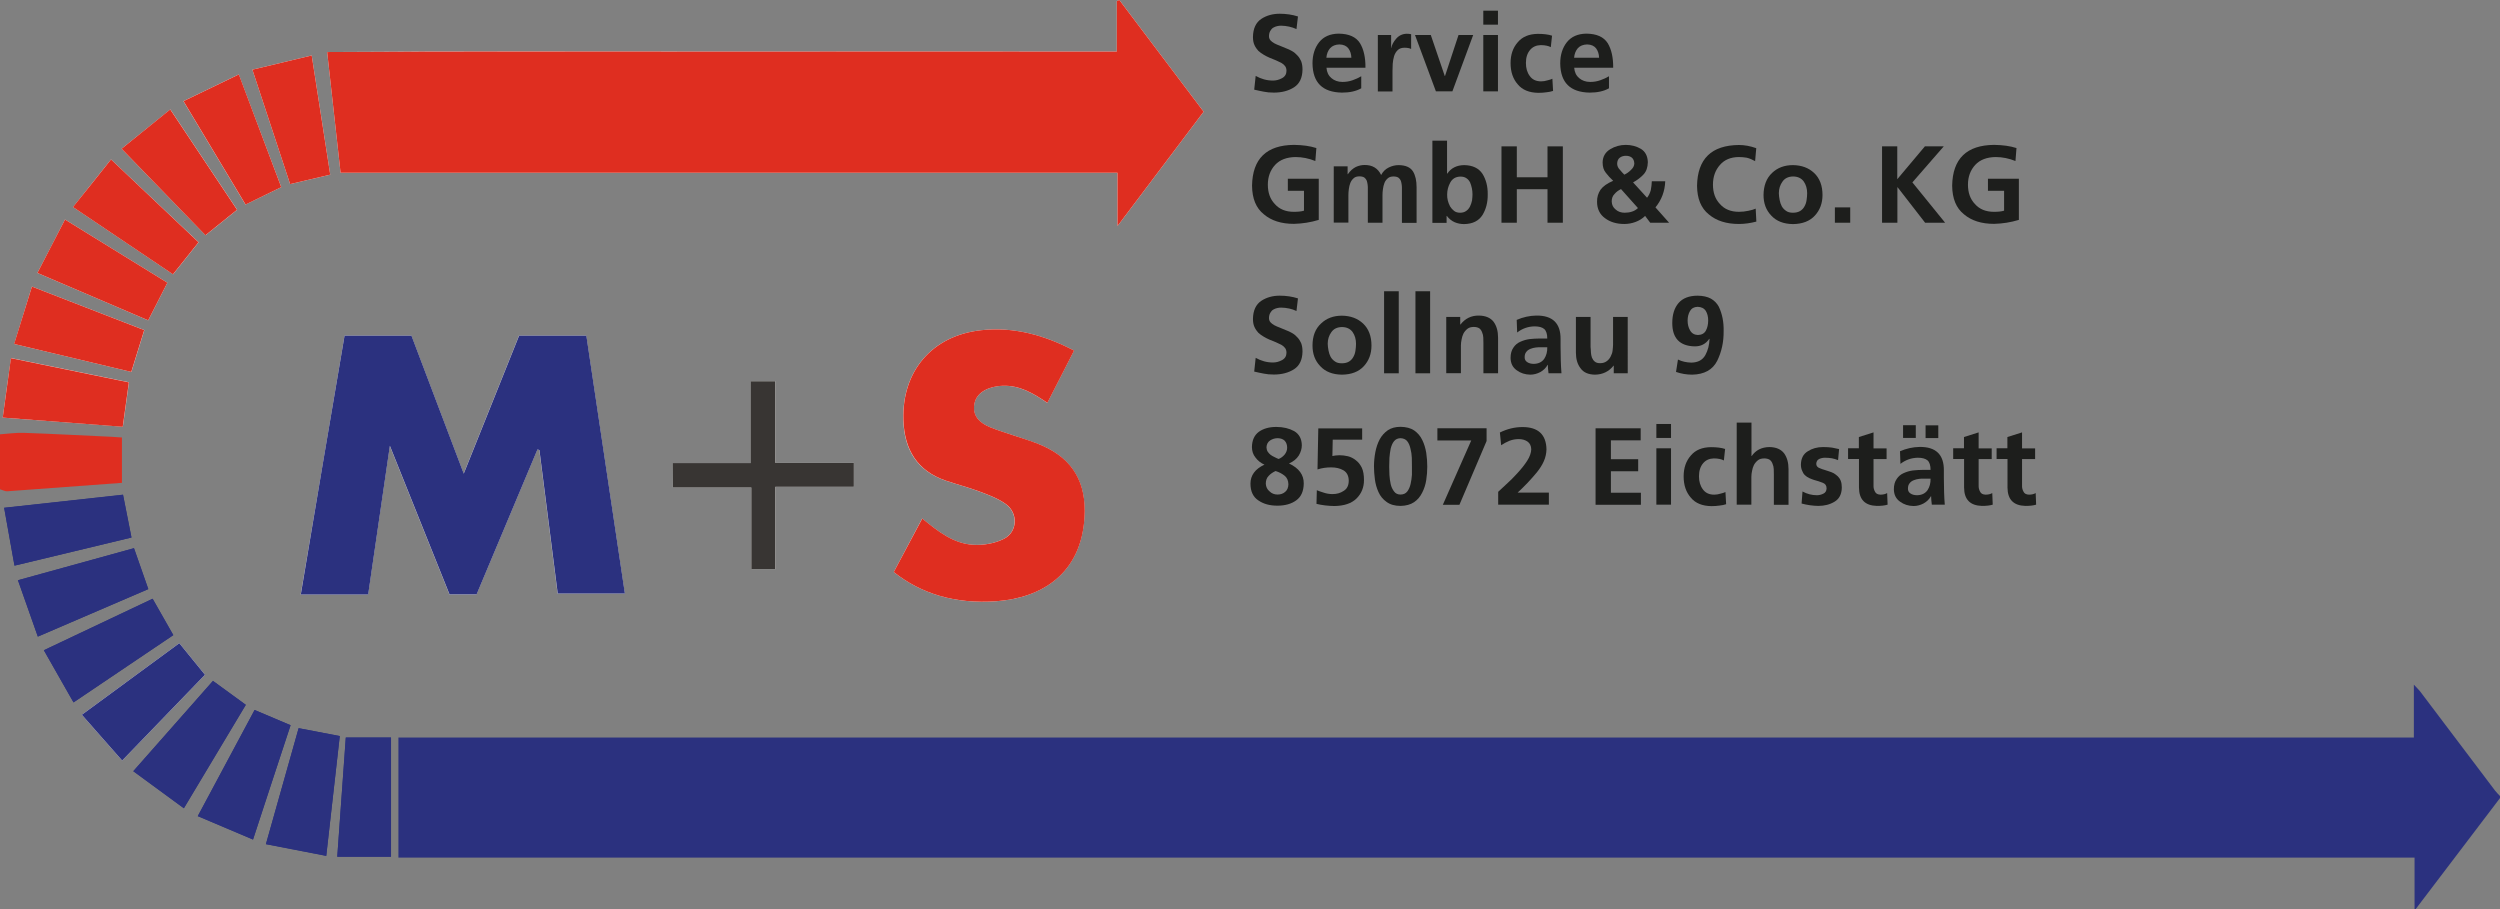 <?xml version="1.0" encoding="UTF-8"?> <!-- Generator: Adobe Illustrator 23.0.3, SVG Export Plug-In . SVG Version: 6.00 Build 0) --> <svg xmlns="http://www.w3.org/2000/svg" xmlns:xlink="http://www.w3.org/1999/xlink" id="Ebene_1" x="0px" y="0px" viewBox="0 0 220 80" style="enable-background:new 0 0 220 80;" xml:space="preserve"><rect x="0" y="0" width="220" height="80" fill="#808080" stroke="none"/> <style type="text/css"> .st0{fill:#FFFDFC;} .st1{fill:#2B317F;} .st2{fill:#DF2E20;} .st3{fill:#383533;} .st4{fill:#1D1E1C;} </style> <g> <path class="st0" d="M29.97,15.2c22.83,0,45.55,0,68.37,0c0,1.49,0,2.95,0,4.69c2.64-3.5,5.1-6.77,7.58-10.06 c-2.5-3.31-4.96-6.57-7.42-9.83c-0.07,0.03-0.15,0.06-0.22,0.09c0,1.47,0,2.93,0,4.45c-11.63,0-23.16-0.01-34.69,0 c-11.55,0.01-23.11-0.05-34.8,0.04C29.2,8.29,29.58,11.73,29.97,15.2z"></path> <path class="st0" d="M30.32,29.54c-1.29,7.6-2.57,15.16-3.86,22.78c1.99,0,3.93,0,5.93,0c0.63-4.28,1.25-8.54,1.91-13.09 c1.82,4.54,3.54,8.83,5.25,13.08c0.84,0,1.6,0,2.38,0c1.8-4.28,3.58-8.52,5.36-12.76c0.06,0.02,0.11,0.04,0.17,0.06 c0.54,4.25,1.09,8.49,1.61,12.62c2.06,0,3.95,0,5.91,0c-1.14-7.66-2.27-15.17-3.39-22.69c-2.02,0-3.94,0-5.92,0 c-1.6,3.98-3.19,7.96-4.87,12.14c-1.59-4.19-3.1-8.16-4.6-12.14C34.24,29.54,32.35,29.54,30.32,29.54z"></path> <path class="st0" d="M78.65,50.34c2.41,1.91,5.4,2.83,9.02,2.57c3.97-0.29,7.46-2.39,7.76-7.39c0.18-2.99-0.99-5.1-3.72-6.31 c-0.73-0.32-1.51-0.54-2.27-0.81c-0.79-0.27-1.6-0.5-2.36-0.82c-0.77-0.33-1.43-0.85-1.37-1.79c0.05-0.91,0.68-1.43,1.51-1.68 c0.32-0.1,0.66-0.15,1-0.16c1.5-0.06,2.72,0.67,3.94,1.5c0.79-1.55,1.56-3.05,2.35-4.6c-2.62-1.37-5.31-2.11-8.2-1.79 c-4.3,0.48-6.95,3.61-6.82,7.91c0.08,2.57,1.18,4.45,3.71,5.32c0.99,0.34,2.02,0.6,3,0.97c0.8,0.3,1.64,0.61,2.32,1.11 c1.08,0.8,1.02,2.43-0.17,3.04c-0.8,0.41-1.83,0.59-2.73,0.53c-1.73-0.11-3.08-1.17-4.47-2.31C80.3,47.22,79.48,48.77,78.65,50.34z "></path> <path class="st0" d="M59.21,42.9c2.33,0,4.58,0,6.92,0c0,2.44,0,4.81,0,7.19c0.73,0,1.37,0,2.11,0c0-2.41,0-4.78,0-7.25 c2.37,0,4.64,0,6.91,0c0-0.74,0-1.38,0-2.11c-2.29,0-4.54,0-6.91,0c0-2.45,0-4.81,0-7.18c-0.78,0-1.44,0-2.17,0 c0,2.42,0,4.77,0,7.2c-2.32,0-4.57,0-6.85,0C59.21,41.47,59.21,42.12,59.21,42.9z"></path> <path class="st0" d="M0.24,36.75c3.6,0.27,7.07,0.53,10.57,0.8c0.19-1.35,0.36-2.59,0.54-3.91c-3.45-0.71-6.85-1.4-10.38-2.13 C0.71,33.31,0.48,34.97,0.24,36.75z"></path> <path class="st0" d="M2.81,25.22c-0.53,1.72-1.04,3.35-1.56,5.05c3.55,0.85,6.91,1.65,10.31,2.46c0.39-1.25,0.75-2.42,1.14-3.68 C9.42,27.78,6.18,26.52,2.81,25.22z"></path> <path class="st1" d="M26.28,64.08c-0.96,3.4-1.9,6.74-2.88,10.2c1.84,0.36,3.54,0.69,5.31,1.03c0.41-3.63,0.8-7.07,1.19-10.54 C28.67,64.54,27.52,64.32,26.28,64.08z"></path> <path class="st1" d="M18.74,59.92c-2.33,2.64-4.62,5.23-7.01,7.94c1.52,1.11,2.94,2.16,4.45,3.26c1.87-3.12,3.65-6.1,5.45-9.1 C20.66,61.32,19.74,60.65,18.74,59.92z"></path> <path class="st0" d="M29.06,15.37c-0.54-3.51-1.08-6.94-1.63-10.49c-1.79,0.43-3.45,0.83-5.22,1.25c1.14,3.45,2.23,6.75,3.32,10.07 C26.73,15.92,27.83,15.66,29.06,15.37z"></path> <path class="st1" d="M11.79,48.24C8.4,49.17,5.05,50.1,1.58,51.06c0.6,1.69,1.16,3.28,1.75,4.96c3.32-1.43,6.51-2.8,9.72-4.18 C12.61,50.59,12.21,49.44,11.79,48.24z"></path> <path class="st0" d="M10.7,13.09c2.56,2.64,4.98,5.13,7.39,7.61c0.97-0.79,1.86-1.5,2.78-2.24c-1.95-2.92-3.88-5.82-5.88-8.83 C13.54,10.8,12.15,11.92,10.7,13.09z"></path> <path class="st0" d="M3.29,24.02c3.34,1.43,6.53,2.79,9.75,4.17c0.58-1.14,1.12-2.2,1.69-3.31c-3.01-1.86-5.96-3.68-9.01-5.56 C4.9,20.92,4.13,22.42,3.29,24.02z"></path> <path class="st1" d="M11.57,47.3c-0.25-1.25-0.48-2.43-0.75-3.77c-3.48,0.38-6.89,0.76-10.46,1.15c0.33,1.85,0.62,3.46,0.91,5.09 C4.81,48.93,8.16,48.12,11.57,47.3z"></path> <path class="st0" d="M24.75,16.47c-1.23-3.27-2.45-6.51-3.74-9.92c-1.66,0.8-3.22,1.56-4.87,2.35c1.88,3.14,3.67,6.11,5.46,9.1 C22.69,17.47,23.68,16.99,24.75,16.47z"></path> <path class="st0" d="M9.77,14.03c-1.15,1.44-2.22,2.78-3.34,4.19c3.01,2.02,5.89,3.97,8.8,5.92c0.78-0.98,1.5-1.88,2.25-2.82 C14.94,18.93,12.43,16.55,9.77,14.03z"></path> <path class="st1" d="M6.47,61.81c3.04-2.05,5.91-3.99,8.78-5.92c-0.62-1.09-1.21-2.13-1.82-3.2c-3.2,1.51-6.34,3-9.57,4.53 C4.75,58.79,5.58,60.26,6.47,61.81z"></path> <path class="st0" d="M15.78,56.6c-2.86,2.1-5.68,4.17-8.58,6.3c1.21,1.37,2.36,2.68,3.55,4.03c2.47-2.56,4.81-4.98,7.29-7.55 C17.29,58.45,16.55,57.54,15.78,56.6z"></path> <path class="st1" d="M25.57,63.82c-1.1-0.47-2.11-0.9-3.16-1.34c-1.66,3.1-3.3,6.16-5,9.34c1.67,0.71,3.24,1.37,4.86,2.06 C23.39,70.44,24.46,67.17,25.57,63.82z"></path> <path class="st1" d="M29.68,75.39c1.7,0,3.23,0,4.73,0c0-3.52,0-6.98,0-10.49c-1.34,0-2.62,0-3.98,0 C30.18,68.37,29.94,71.81,29.68,75.39z"></path> <path class="st1" d="M220,70.23c-2.45,3.23-4.9,6.45-7.52,9.9c0-1.69,0-3.14,0-4.66c-59.21,0-118.28,0-177.42,0 c0-3.53,0-6.99,0-10.57c59.07,0,118.17,0,177.36,0c0-1.55,0-2.99,0-4.65c0.28,0.3,0.42,0.43,0.54,0.58 c2.21,2.92,4.41,5.84,6.61,8.75c0.13,0.17,0.28,0.31,0.43,0.47C220,70.11,220,70.17,220,70.23z"></path> <path class="st2" d="M0,38.22c0.69-0.05,1.39-0.15,2.08-0.13c2.6,0.09,5.19,0.23,7.78,0.35c0.27,0.01,0.54,0.04,0.87,0.06 c0,1.33,0,2.61,0,3.99c-3.35,0.25-6.7,0.5-10.06,0.74C0.46,43.26,0.23,43.12,0,43.06C0,41.45,0,39.83,0,38.22z"></path> <path class="st2" d="M29.97,15.2c-0.39-3.47-0.77-6.91-1.18-10.62c11.69-0.08,23.25-0.03,34.8-0.04c11.53-0.01,23.07,0,34.69,0 c0-1.51,0-2.98,0-4.45C98.35,0.06,98.42,0.03,98.5,0c2.46,3.26,4.92,6.51,7.42,9.83c-2.48,3.29-4.94,6.56-7.58,10.06 c0-1.74,0-3.2,0-4.69C75.51,15.2,52.8,15.2,29.97,15.2z"></path> <path class="st1" d="M30.32,29.54c2.03,0,3.92,0,5.89,0c1.51,3.97,3.02,7.95,4.6,12.14c1.67-4.18,3.27-8.16,4.87-12.14 c1.98,0,3.9,0,5.92,0c1.12,7.52,2.24,15.03,3.39,22.69c-1.96,0-3.85,0-5.91,0c-0.53-4.12-1.07-8.37-1.61-12.62 c-0.06-0.02-0.11-0.04-0.17-0.06c-1.78,4.24-3.57,8.48-5.36,12.76c-0.78,0-1.54,0-2.38,0c-1.71-4.25-3.42-8.54-5.25-13.08 c-0.67,4.55-1.29,8.81-1.91,13.09c-2,0-3.94,0-5.93,0C27.74,44.7,29.03,37.14,30.32,29.54z"></path> <path class="st2" d="M78.65,50.34c0.83-1.57,1.65-3.11,2.51-4.71c1.39,1.14,2.74,2.2,4.47,2.31c0.91,0.06,1.93-0.12,2.73-0.53 c1.19-0.61,1.25-2.25,0.17-3.04c-0.68-0.5-1.52-0.81-2.32-1.11c-0.98-0.37-2.01-0.63-3-0.97c-2.52-0.87-3.62-2.75-3.71-5.32 c-0.14-4.3,2.52-7.43,6.82-7.91c2.88-0.32,5.57,0.42,8.2,1.79c-0.79,1.55-1.56,3.04-2.35,4.6c-1.23-0.83-2.44-1.56-3.94-1.5 c-0.34,0.01-0.68,0.07-1,0.16c-0.84,0.25-1.46,0.76-1.51,1.68c-0.06,0.94,0.6,1.46,1.37,1.79c0.77,0.32,1.57,0.55,2.36,0.82 c0.76,0.26,1.54,0.48,2.27,0.81c2.74,1.21,3.9,3.32,3.72,6.31c-0.3,5-3.79,7.1-7.76,7.39C84.04,53.17,81.06,52.25,78.65,50.34z"></path> <path class="st3" d="M59.21,42.9c0-0.78,0-1.43,0-2.15c2.28,0,4.53,0,6.85,0c0-2.42,0-4.77,0-7.2c0.73,0,1.39,0,2.17,0 c0,2.36,0,4.73,0,7.18c2.37,0,4.62,0,6.91,0c0,0.72,0,1.36,0,2.11c-2.26,0-4.54,0-6.91,0c0,2.47,0,4.84,0,7.25 c-0.74,0-1.38,0-2.11,0c0-2.37,0-4.74,0-7.19C63.79,42.9,61.54,42.9,59.21,42.9z"></path> <path class="st2" d="M0.24,36.75c0.25-1.78,0.48-3.45,0.72-5.23c3.53,0.72,6.93,1.42,10.38,2.13c-0.18,1.31-0.35,2.56-0.54,3.91 C7.3,37.29,3.84,37.02,0.24,36.75z"></path> <path class="st2" d="M2.81,25.22c3.37,1.31,6.61,2.56,9.88,3.83c-0.39,1.26-0.75,2.43-1.14,3.68c-3.4-0.81-6.75-1.61-10.31-2.46 C1.77,28.56,2.28,26.94,2.81,25.22z"></path> <path class="st1" d="M26.28,64.08c1.25,0.24,2.39,0.46,3.62,0.7c-0.39,3.46-0.78,6.91-1.19,10.54c-1.77-0.34-3.47-0.67-5.31-1.03 C24.37,70.82,25.32,67.48,26.28,64.08z"></path> <path class="st1" d="M18.74,59.92c1,0.73,1.92,1.4,2.89,2.11c-1.8,3-3.58,5.98-5.45,9.1c-1.51-1.1-2.94-2.15-4.45-3.26 C14.12,65.15,16.41,62.56,18.74,59.92z"></path> <path class="st2" d="M29.06,15.37c-1.23,0.29-2.34,0.55-3.53,0.83c-1.1-3.32-2.18-6.62-3.32-10.07c1.77-0.43,3.43-0.83,5.22-1.25 C27.99,8.43,28.52,11.86,29.06,15.37z"></path> <path class="st1" d="M11.79,48.24c0.42,1.2,0.83,2.36,1.26,3.6c-3.21,1.38-6.4,2.75-9.72,4.18c-0.59-1.68-1.15-3.27-1.75-4.96 C5.05,50.1,8.4,49.17,11.79,48.24z"></path> <path class="st2" d="M10.7,13.09c1.45-1.17,2.84-2.29,4.28-3.46c2.01,3.01,3.94,5.91,5.88,8.83c-0.92,0.74-1.8,1.45-2.78,2.24 C15.68,18.22,13.26,15.73,10.7,13.09z"></path> <path class="st2" d="M3.29,24.02c0.83-1.6,1.61-3.1,2.43-4.7c3.05,1.88,6,3.71,9.01,5.56c-0.57,1.11-1.11,2.17-1.69,3.31 C9.83,26.82,6.63,25.45,3.29,24.02z"></path> <path class="st1" d="M11.57,47.3c-3.41,0.82-6.76,1.63-10.29,2.48c-0.29-1.63-0.58-3.24-0.91-5.09c3.57-0.39,6.98-0.77,10.46-1.15 C11.09,44.87,11.32,46.05,11.57,47.3z"></path> <path class="st2" d="M24.75,16.47c-1.07,0.52-2.06,1-3.14,1.53c-1.79-2.98-3.58-5.96-5.46-9.1c1.65-0.8,3.21-1.55,4.87-2.35 C22.3,9.96,23.52,13.21,24.75,16.47z"></path> <path class="st2" d="M9.77,14.03c2.66,2.51,5.17,4.89,7.7,7.29c-0.75,0.94-1.47,1.84-2.25,2.82c-2.91-1.96-5.79-3.9-8.8-5.92 C7.56,16.81,8.63,15.47,9.77,14.03z"></path> <path class="st1" d="M6.47,61.81c-0.88-1.55-1.72-3.02-2.61-4.59c3.23-1.53,6.38-3.02,9.57-4.53c0.61,1.07,1.2,2.1,1.82,3.2 C12.38,57.82,9.51,59.75,6.47,61.81z"></path> <path class="st1" d="M15.78,56.6c0.77,0.95,1.51,1.85,2.26,2.78c-2.48,2.57-4.82,4.99-7.29,7.55c-1.19-1.35-2.34-2.66-3.55-4.03 C10.11,60.76,12.92,58.7,15.78,56.6z"></path> <path class="st1" d="M25.57,63.82c-1.1,3.35-2.18,6.62-3.31,10.06c-1.62-0.69-3.19-1.35-4.86-2.06c1.7-3.18,3.34-6.24,5-9.34 C23.45,62.92,24.46,63.35,25.57,63.82z"></path> <path class="st1" d="M29.68,75.39c0.25-3.57,0.5-7.02,0.75-10.49c1.36,0,2.64,0,3.98,0c0,3.51,0,6.97,0,10.49 C32.91,75.39,31.38,75.39,29.68,75.39z"></path> <g> <path class="st4" d="M112.74,2.26c-0.12,0-0.23,0.01-0.35,0.04c-0.12,0.03-0.24,0.07-0.35,0.14c-0.1,0.06-0.19,0.16-0.26,0.29 c-0.07,0.12-0.11,0.28-0.11,0.46c0,0.14,0.05,0.26,0.13,0.36c0.09,0.1,0.2,0.18,0.34,0.26c0.15,0.08,0.31,0.15,0.48,0.21 c0.17,0.07,0.34,0.14,0.53,0.22c0.19,0.07,0.37,0.15,0.54,0.25c0.18,0.1,0.34,0.23,0.47,0.38c0.14,0.14,0.25,0.31,0.34,0.51 c0.08,0.21,0.12,0.45,0.12,0.74c-0.01,0.73-0.26,1.25-0.74,1.56c-0.48,0.31-1.08,0.47-1.78,0.47c-0.35,0-0.64-0.03-0.88-0.08 c-0.24-0.04-0.53-0.11-0.85-0.18l0.13-1.21c0.48,0.27,0.98,0.41,1.52,0.41c0.28,0,0.54-0.07,0.8-0.21 c0.26-0.14,0.39-0.36,0.39-0.65c0-0.16-0.04-0.3-0.12-0.41c-0.09-0.12-0.2-0.21-0.34-0.29c-0.3-0.15-0.63-0.3-1.01-0.44 c-0.19-0.08-0.36-0.17-0.53-0.27c-0.17-0.1-0.33-0.21-0.48-0.35c-0.13-0.14-0.25-0.31-0.34-0.51s-0.13-0.43-0.13-0.7 c0.01-0.75,0.26-1.28,0.74-1.6c0.46-0.3,1-0.45,1.61-0.45c0.58,0,1.11,0.08,1.61,0.24l-0.13,1.11 C113.68,2.37,113.22,2.27,112.74,2.26z"></path> <path class="st4" d="M119.79,7.77c-0.46,0.26-1.02,0.38-1.7,0.38c-1.71-0.03-2.57-0.88-2.59-2.57c0-0.74,0.19-1.36,0.58-1.86 c0.39-0.49,0.96-0.75,1.72-0.76c0.91,0.01,1.53,0.29,1.88,0.84c0.33,0.55,0.49,1.27,0.48,2.16h-3.43c0.03,0.4,0.18,0.7,0.43,0.91 c0.26,0.22,0.58,0.34,0.98,0.34c0.31,0,0.61-0.05,0.89-0.15c0.27-0.09,0.52-0.21,0.76-0.35V7.77z M118.92,5.08 c-0.01-0.33-0.1-0.6-0.26-0.82c-0.17-0.22-0.43-0.34-0.79-0.35c-0.35,0.01-0.63,0.12-0.82,0.33c-0.19,0.22-0.3,0.5-0.33,0.84 H118.92z"></path> <path class="st4" d="M121.27,3.08h1.15v1.13h0.02c0.04-0.26,0.18-0.52,0.42-0.8c0.24-0.28,0.55-0.43,0.93-0.44 c0.13,0,0.26,0.01,0.39,0.04v1.3c-0.13-0.07-0.33-0.11-0.58-0.11c-0.26,0-0.46,0.07-0.6,0.21c-0.14,0.13-0.25,0.31-0.32,0.53 c-0.06,0.21-0.1,0.42-0.12,0.66c-0.01,0.22-0.02,0.43-0.02,0.63v1.82h-1.29V3.08z"></path> <path class="st4" d="M124.52,3.08h1.39l1.23,3.61h0.02l1.19-3.61h1.29l-1.83,4.96h-1.45L124.52,3.08z"></path> <path class="st4" d="M130.53,0.94h1.29v1.23h-1.29V0.94z M130.53,3.08h1.29v4.96h-1.29V3.08z"></path> <path class="st4" d="M136.47,4.15c-0.11-0.06-0.23-0.1-0.37-0.13c-0.14-0.03-0.31-0.05-0.51-0.05c-0.4,0.01-0.71,0.15-0.94,0.42 c-0.24,0.28-0.37,0.66-0.37,1.15c0,0.46,0.11,0.84,0.34,1.15c0.22,0.31,0.55,0.47,1,0.47c0.19,0,0.37-0.03,0.56-0.09 c0.18-0.04,0.32-0.09,0.43-0.14l0.06,1.07c-0.18,0.06-0.37,0.1-0.58,0.12c-0.2,0.03-0.44,0.05-0.71,0.05 c-0.81-0.01-1.42-0.26-1.82-0.75c-0.42-0.48-0.63-1.1-0.63-1.87c0-0.74,0.21-1.35,0.63-1.83c0.41-0.49,1-0.73,1.77-0.74 c0.5,0,0.92,0.05,1.25,0.16L136.47,4.15z"></path> <path class="st4" d="M141.59,7.77c-0.46,0.26-1.02,0.38-1.7,0.38c-1.71-0.03-2.57-0.88-2.59-2.57c0-0.74,0.19-1.36,0.58-1.86 c0.39-0.49,0.96-0.75,1.72-0.76c0.91,0.01,1.53,0.29,1.88,0.84c0.33,0.55,0.49,1.27,0.48,2.16h-3.43c0.03,0.4,0.18,0.7,0.43,0.91 c0.26,0.22,0.58,0.34,0.98,0.34c0.31,0,0.61-0.05,0.89-0.15c0.27-0.09,0.52-0.21,0.76-0.35V7.77z M140.72,5.08 c-0.01-0.33-0.1-0.6-0.26-0.82c-0.17-0.22-0.43-0.34-0.79-0.35c-0.35,0.01-0.63,0.12-0.82,0.33c-0.19,0.22-0.3,0.5-0.33,0.84 H140.72z"></path> <path class="st4" d="M114.01,13.82c-0.78,0.01-1.38,0.24-1.8,0.69c-0.42,0.46-0.64,1.04-0.64,1.74c0,0.7,0.2,1.27,0.61,1.7 c0.4,0.46,0.96,0.69,1.68,0.69c0.37,0,0.66-0.03,0.89-0.1v-1.75h-1.42v-1.06h2.72v3.62c-0.72,0.22-1.44,0.33-2.18,0.35 c-1.11,0-1.99-0.28-2.65-0.84c-0.69-0.55-1.03-1.39-1.04-2.52c0.04-2.37,1.27-3.57,3.69-3.59c0.76,0.01,1.42,0.1,1.97,0.28 l-0.09,1.14C115.18,13.94,114.6,13.82,114.01,13.82z"></path> <path class="st4" d="M117.39,14.64h1.2v0.69h0.02c0.21-0.3,0.45-0.51,0.71-0.64c0.26-0.12,0.52-0.17,0.76-0.17 c0.69-0.01,1.18,0.29,1.46,0.88c0.16-0.3,0.38-0.52,0.67-0.66c0.28-0.14,0.57-0.21,0.88-0.21c0.6,0.01,1.02,0.19,1.25,0.55 c0.22,0.36,0.32,0.82,0.32,1.4v3.13h-1.29v-2.96c0.01-0.25-0.02-0.49-0.09-0.73c-0.05-0.12-0.12-0.21-0.21-0.28 c-0.1-0.07-0.25-0.11-0.44-0.11c-0.21,0-0.38,0.05-0.5,0.16c-0.13,0.11-0.24,0.25-0.3,0.42c-0.06,0.17-0.11,0.34-0.13,0.53 c-0.03,0.2-0.04,0.38-0.04,0.55v2.41h-1.29v-2.96c0.01-0.25-0.02-0.49-0.09-0.73c-0.05-0.12-0.12-0.21-0.21-0.28 c-0.1-0.07-0.25-0.11-0.44-0.11c-0.21,0-0.38,0.05-0.5,0.16c-0.13,0.11-0.23,0.25-0.3,0.42c-0.06,0.17-0.11,0.34-0.13,0.53 c-0.03,0.2-0.04,0.38-0.04,0.55v2.41h-1.29V14.64z"></path> <path class="st4" d="M126.05,12.38h1.29v2.9h0.02c0.33-0.49,0.83-0.74,1.48-0.75c0.75,0.01,1.29,0.27,1.62,0.77 c0.31,0.5,0.47,1.1,0.46,1.81c0.01,0.7-0.15,1.3-0.46,1.81c-0.33,0.52-0.87,0.79-1.62,0.8c-0.28,0-0.55-0.05-0.82-0.16 c-0.27-0.12-0.5-0.3-0.7-0.56h-0.02v0.61h-1.25V12.38z M127.61,18.17c0.09,0.15,0.21,0.28,0.35,0.39 c0.14,0.11,0.32,0.16,0.53,0.16c0.21,0,0.39-0.05,0.54-0.16c0.14-0.1,0.25-0.23,0.33-0.39c0.08-0.17,0.14-0.34,0.18-0.53 c0.02-0.19,0.04-0.36,0.04-0.53c0-0.36-0.07-0.71-0.21-1.05c-0.08-0.16-0.19-0.29-0.33-0.38c-0.14-0.1-0.32-0.14-0.53-0.14 c-0.41,0.01-0.71,0.19-0.89,0.53c-0.18,0.33-0.27,0.68-0.27,1.05C127.34,17.48,127.43,17.83,127.61,18.17z"></path> <path class="st4" d="M132.13,12.88h1.35v2.72h2.7v-2.72h1.35v6.72h-1.35v-2.95h-2.7v2.95h-1.35V12.88z"></path> <path class="st4" d="M145.27,16.73c0.05-0.26,0.08-0.52,0.09-0.78h1.18c-0.03,0.87-0.32,1.64-0.86,2.3l1.2,1.35h-1.66l-0.45-0.6 c-0.24,0.24-0.52,0.41-0.84,0.53c-0.32,0.12-0.65,0.18-0.99,0.18c-0.68,0-1.25-0.17-1.7-0.51c-0.46-0.33-0.7-0.82-0.7-1.44 c-0.01-0.4,0.1-0.76,0.31-1.07c0.22-0.3,0.59-0.56,1.11-0.78c-0.26-0.24-0.48-0.48-0.65-0.71c-0.19-0.23-0.28-0.53-0.28-0.91 c0.01-0.51,0.24-0.9,0.67-1.16c0.41-0.25,0.87-0.38,1.37-0.38c0.49,0,0.94,0.12,1.33,0.35c0.39,0.24,0.59,0.63,0.61,1.17 c-0.01,0.45-0.13,0.81-0.37,1.07c-0.25,0.27-0.56,0.51-0.93,0.71l1.23,1.35C145.09,17.22,145.2,16.99,145.27,16.73z M142.08,17.07 c-0.17,0.17-0.25,0.38-0.25,0.66c0.01,0.29,0.12,0.53,0.35,0.71c0.21,0.19,0.48,0.28,0.79,0.28c0.23,0,0.45-0.03,0.65-0.1 c0.2-0.06,0.37-0.17,0.52-0.31l-1.49-1.67C142.42,16.75,142.23,16.89,142.08,17.07z M143.51,14.97c0.2-0.18,0.3-0.37,0.31-0.57 c-0.01-0.24-0.08-0.41-0.22-0.53c-0.14-0.11-0.31-0.16-0.52-0.16c-0.2,0-0.38,0.05-0.53,0.16c-0.16,0.12-0.24,0.3-0.24,0.55 c0.01,0.19,0.08,0.36,0.23,0.51c0.13,0.16,0.27,0.31,0.4,0.44C143.14,15.28,143.33,15.15,143.51,14.97z"></path> <path class="st4" d="M154.56,19.5c-0.5,0.13-1.01,0.21-1.53,0.21c-1.11,0-1.99-0.28-2.65-0.84c-0.69-0.55-1.03-1.39-1.04-2.52 c0.04-2.37,1.27-3.57,3.69-3.59c0.48,0,0.99,0.09,1.52,0.28l-0.1,1.14c-0.25-0.14-0.49-0.24-0.73-0.3 c-0.24-0.04-0.48-0.06-0.72-0.06c-0.7,0.01-1.25,0.24-1.64,0.69c-0.41,0.46-0.62,1.04-0.62,1.74c0,0.7,0.2,1.27,0.61,1.7 c0.4,0.46,0.96,0.69,1.68,0.69c0.28,0,0.55-0.03,0.83-0.09c0.27-0.05,0.48-0.12,0.64-0.19L154.56,19.5z"></path> <path class="st4" d="M155.94,15.22c0.48-0.46,1.09-0.69,1.84-0.69c0.76,0.01,1.38,0.24,1.86,0.69c0.49,0.46,0.74,1.11,0.74,1.94 c0,0.73-0.23,1.33-0.67,1.81c-0.45,0.49-1.09,0.74-1.93,0.75c-0.82-0.01-1.46-0.26-1.91-0.75c-0.46-0.48-0.68-1.08-0.68-1.81 C155.2,16.33,155.45,15.68,155.94,15.22z M156.56,17.29c0.01,0.11,0.03,0.21,0.05,0.31c0.04,0.21,0.1,0.39,0.19,0.56 c0.1,0.17,0.23,0.3,0.38,0.4c0.15,0.11,0.35,0.16,0.6,0.16c0.25,0,0.46-0.05,0.63-0.15c0.16-0.1,0.29-0.23,0.38-0.4 c0.1-0.17,0.16-0.35,0.19-0.56c0.03-0.2,0.05-0.4,0.05-0.61c0-0.4-0.1-0.74-0.3-1.03c-0.21-0.29-0.53-0.44-0.95-0.44 c-0.41,0.01-0.72,0.16-0.92,0.45c-0.21,0.29-0.32,0.63-0.32,1.02C156.54,17.1,156.55,17.19,156.56,17.29z"></path> <path class="st4" d="M161.47,18.25h1.35v1.35h-1.35V18.25z"></path> <path class="st4" d="M165.61,12.88h1.35v2.89l2.43-2.89h1.66l-2.76,3.17l2.88,3.55h-1.76l-2.42-3.12h-0.02v3.12h-1.35V12.88z"></path> <path class="st4" d="M175.62,13.82c-0.78,0.01-1.38,0.24-1.8,0.69c-0.42,0.46-0.64,1.04-0.64,1.74c0,0.7,0.2,1.27,0.61,1.7 c0.4,0.46,0.96,0.69,1.68,0.69c0.37,0,0.66-0.03,0.89-0.1v-1.75h-1.42v-1.06h2.72v3.62c-0.72,0.22-1.44,0.33-2.18,0.35 c-1.11,0-1.99-0.28-2.65-0.84c-0.69-0.55-1.03-1.39-1.04-2.52c0.04-2.37,1.27-3.57,3.69-3.59c0.76,0.01,1.42,0.1,1.97,0.28 l-0.09,1.14C176.79,13.94,176.21,13.82,175.62,13.82z"></path> <path class="st4" d="M112.74,27.07c-0.12,0-0.23,0.01-0.35,0.04c-0.12,0.03-0.24,0.07-0.35,0.14c-0.1,0.06-0.19,0.16-0.26,0.29 c-0.07,0.12-0.11,0.28-0.11,0.46c0,0.14,0.05,0.26,0.13,0.36c0.09,0.1,0.2,0.18,0.34,0.26c0.15,0.08,0.31,0.15,0.48,0.21 c0.17,0.07,0.34,0.14,0.53,0.22c0.19,0.07,0.37,0.15,0.54,0.25c0.18,0.1,0.34,0.23,0.47,0.38c0.14,0.14,0.25,0.31,0.34,0.51 c0.08,0.21,0.12,0.45,0.12,0.74c-0.01,0.73-0.26,1.25-0.74,1.56c-0.48,0.31-1.08,0.47-1.78,0.47c-0.35,0-0.64-0.03-0.88-0.08 c-0.24-0.04-0.53-0.11-0.85-0.18l0.13-1.21c0.48,0.27,0.98,0.41,1.52,0.41c0.28,0,0.54-0.07,0.8-0.21 c0.26-0.14,0.39-0.36,0.39-0.65c0-0.16-0.04-0.3-0.12-0.41c-0.09-0.12-0.2-0.21-0.34-0.29c-0.3-0.15-0.63-0.3-1.01-0.44 c-0.19-0.08-0.36-0.17-0.53-0.27c-0.17-0.1-0.33-0.21-0.48-0.35c-0.13-0.14-0.25-0.31-0.34-0.51c-0.09-0.2-0.13-0.43-0.13-0.7 c0.01-0.75,0.26-1.28,0.74-1.6c0.46-0.3,1-0.45,1.61-0.45c0.58,0,1.11,0.08,1.61,0.24l-0.13,1.11 C113.68,27.17,113.22,27.08,112.74,27.07z"></path> <path class="st4" d="M116.25,28.47c0.48-0.46,1.09-0.69,1.84-0.69c0.76,0.01,1.38,0.24,1.86,0.69c0.49,0.46,0.74,1.11,0.74,1.94 c0,0.73-0.23,1.33-0.67,1.81c-0.45,0.49-1.09,0.74-1.93,0.75c-0.82-0.01-1.46-0.26-1.91-0.75c-0.46-0.48-0.68-1.08-0.68-1.81 C115.5,29.58,115.75,28.93,116.25,28.47z M116.86,30.54c0.01,0.11,0.03,0.21,0.05,0.31c0.04,0.21,0.1,0.39,0.19,0.56 c0.1,0.17,0.23,0.3,0.38,0.4c0.15,0.11,0.35,0.16,0.6,0.16c0.25,0,0.46-0.05,0.63-0.15c0.16-0.1,0.29-0.23,0.38-0.4 c0.1-0.17,0.16-0.35,0.19-0.56c0.03-0.2,0.05-0.4,0.05-0.61c0-0.4-0.1-0.74-0.3-1.03c-0.21-0.29-0.53-0.44-0.95-0.44 c-0.41,0.01-0.72,0.16-0.92,0.45c-0.21,0.29-0.32,0.63-0.32,1.02C116.84,30.35,116.85,30.44,116.86,30.54z"></path> <path class="st4" d="M121.8,25.63h1.29v7.22h-1.29V25.63z"></path> <path class="st4" d="M124.56,25.63h1.29v7.22h-1.29V25.63z"></path> <path class="st4" d="M127.28,27.89h1.22v0.67h0.02c0.41-0.53,0.95-0.8,1.63-0.79c0.58,0.01,1.01,0.19,1.29,0.55 c0.26,0.36,0.39,0.82,0.39,1.4v3.13h-1.29V30.2c0-0.16,0-0.32-0.01-0.49c-0.01-0.17-0.04-0.32-0.1-0.45 c-0.05-0.15-0.13-0.27-0.24-0.36c-0.12-0.08-0.29-0.13-0.49-0.13c-0.23,0-0.42,0.05-0.56,0.16c-0.14,0.11-0.26,0.25-0.35,0.41 c-0.08,0.17-0.14,0.34-0.17,0.53c-0.04,0.19-0.06,0.37-0.06,0.54v2.43h-1.29V27.89z"></path> <path class="st4" d="M133.47,28.15c0.55-0.24,1.13-0.37,1.72-0.38c1.44-0.02,2.16,0.68,2.14,2.09v0.64c0,0.48,0.01,0.9,0.02,1.24 c0.01,0.37,0.03,0.73,0.06,1.11h-1.14c-0.04-0.3-0.06-0.55-0.06-0.74h-0.02c-0.15,0.27-0.37,0.48-0.64,0.63 c-0.28,0.15-0.58,0.23-0.89,0.23c-0.45-0.01-0.84-0.13-1.18-0.38c-0.36-0.25-0.54-0.61-0.55-1.09c0-0.37,0.08-0.67,0.25-0.91 c0.15-0.23,0.35-0.4,0.6-0.51c0.26-0.12,0.53-0.2,0.82-0.24c0.3-0.03,0.58-0.05,0.85-0.05h0.71c0-0.4-0.09-0.68-0.27-0.84 c-0.18-0.15-0.46-0.23-0.85-0.23c-0.57,0.01-1.08,0.19-1.53,0.54L133.47,28.15z M134.4,31.87c0.15,0.1,0.34,0.15,0.58,0.15 c0.4-0.01,0.7-0.15,0.91-0.44c0.19-0.29,0.28-0.63,0.27-1.02h-0.56c-0.07,0-0.14,0-0.22,0c-0.08,0-0.15,0.01-0.23,0.02 c-0.17,0.02-0.32,0.06-0.47,0.12c-0.15,0.06-0.27,0.14-0.36,0.26c-0.1,0.12-0.15,0.27-0.15,0.46 C134.16,31.62,134.24,31.77,134.4,31.87z"></path> <path class="st4" d="M143.23,32.85h-1.22v-0.67h-0.02c-0.4,0.51-0.95,0.78-1.63,0.79c-0.58-0.01-1.01-0.19-1.27-0.56 c-0.28-0.36-0.41-0.82-0.41-1.39v-3.13h1.29v2.65c0,0.07,0.01,0.14,0.02,0.22c0,0.08,0,0.16,0.01,0.24 c0.01,0.17,0.04,0.32,0.09,0.47c0.06,0.14,0.14,0.26,0.25,0.35c0.12,0.1,0.27,0.14,0.47,0.14c0.24,0,0.43-0.06,0.59-0.18 c0.15-0.11,0.26-0.25,0.34-0.41c0.09-0.17,0.15-0.34,0.17-0.53c0.02-0.19,0.04-0.36,0.04-0.52v-2.43h1.29V32.85z"></path> <path class="st4" d="M148.84,31.91c0.58-0.01,0.99-0.23,1.23-0.66c0.23-0.42,0.35-0.89,0.37-1.42l-0.02-0.02 c-0.31,0.46-0.74,0.68-1.3,0.67c-1.3-0.03-1.96-0.72-1.96-2.05c0-0.74,0.18-1.33,0.55-1.76c0.37-0.43,0.93-0.65,1.69-0.65 c0.47,0.01,0.85,0.09,1.16,0.26c0.3,0.17,0.53,0.41,0.69,0.7c0.3,0.62,0.45,1.35,0.43,2.17c0.01,0.95-0.18,1.81-0.56,2.59 c-0.4,0.8-1.14,1.21-2.21,1.23c-0.49,0-0.96-0.08-1.42-0.24l0.17-1.09C148.01,31.81,148.4,31.9,148.84,31.91z M150.12,29.09 c0.13-0.24,0.2-0.54,0.2-0.89c0-0.33-0.07-0.61-0.21-0.84c-0.15-0.23-0.39-0.35-0.72-0.36c-0.31,0.01-0.53,0.13-0.67,0.37 c-0.14,0.24-0.21,0.52-0.21,0.84c0,0.33,0.07,0.62,0.22,0.87c0.15,0.26,0.38,0.39,0.69,0.4 C149.74,29.47,149.98,29.35,150.12,29.09z"></path> <path class="st4" d="M111.29,40.9c-0.34-0.15-0.61-0.37-0.81-0.64c-0.21-0.26-0.31-0.57-0.31-0.92c0.01-0.6,0.21-1.05,0.62-1.35 c0.4-0.28,0.91-0.42,1.52-0.42c0.62,0,1.14,0.13,1.58,0.37c0.44,0.26,0.66,0.68,0.67,1.24c0,0.31-0.09,0.61-0.27,0.91 c-0.19,0.3-0.48,0.53-0.85,0.69v0.01c0.87,0.41,1.3,1,1.29,1.76c-0.01,0.68-0.23,1.17-0.66,1.48c-0.42,0.31-0.98,0.47-1.66,0.47 c-0.67,0-1.22-0.15-1.67-0.46c-0.46-0.3-0.7-0.79-0.7-1.48c0-0.73,0.41-1.29,1.23-1.67V40.9z M111.72,43.24 c0.19,0.19,0.43,0.28,0.7,0.28c0.28,0,0.5-0.08,0.68-0.24c0.18-0.15,0.27-0.37,0.28-0.66c-0.01-0.34-0.12-0.59-0.35-0.77 c-0.23-0.18-0.49-0.31-0.78-0.4c-0.24,0.11-0.45,0.25-0.61,0.43c-0.17,0.17-0.25,0.4-0.25,0.69 C111.41,42.85,111.51,43.07,111.72,43.24z M111.56,39.75c0.07,0.11,0.16,0.2,0.26,0.28c0.11,0.08,0.22,0.14,0.35,0.2 c0.12,0.06,0.23,0.12,0.35,0.16c0.2-0.08,0.38-0.21,0.53-0.39c0.14-0.18,0.22-0.38,0.22-0.59c0-0.26-0.07-0.46-0.21-0.62 c-0.15-0.15-0.35-0.22-0.62-0.23c-0.25,0-0.47,0.07-0.67,0.2c-0.2,0.13-0.31,0.34-0.32,0.61 C111.46,39.52,111.49,39.64,111.56,39.75z"></path> <path class="st4" d="M119.87,38.69h-2.59l-0.03,1.44c0.15-0.04,0.36-0.06,0.62-0.07c0.24,0,0.49,0.03,0.75,0.09 c0.24,0.06,0.48,0.18,0.69,0.35c0.22,0.16,0.39,0.38,0.53,0.66c0.13,0.28,0.19,0.65,0.19,1.09c0,0.64-0.22,1.18-0.65,1.61 c-0.44,0.44-1.1,0.66-1.96,0.67c-0.56-0.01-1.08-0.07-1.57-0.19l0.03-1.2c0.17,0.07,0.37,0.14,0.6,0.21 c0.23,0.08,0.49,0.13,0.78,0.13c0.37,0,0.7-0.09,0.98-0.28c0.3-0.18,0.45-0.48,0.45-0.91c-0.01-0.43-0.17-0.73-0.48-0.91 c-0.3-0.17-0.65-0.25-1.06-0.25c-0.21,0-0.4,0.01-0.6,0.04c-0.2,0.03-0.4,0.07-0.61,0.14l0.07-3.61h3.86V38.69z"></path> <path class="st4" d="M122.02,44.17c-0.31-0.22-0.55-0.5-0.71-0.86c-0.16-0.35-0.27-0.73-0.32-1.13c-0.05-0.39-0.08-0.76-0.08-1.12 c0-0.43,0.04-0.85,0.12-1.27c0.08-0.41,0.2-0.78,0.38-1.12c0.18-0.33,0.42-0.6,0.72-0.81c0.3-0.2,0.67-0.3,1.12-0.3 c0.49,0.01,0.89,0.11,1.2,0.32c0.31,0.22,0.55,0.5,0.71,0.84c0.17,0.34,0.28,0.72,0.35,1.13c0.06,0.41,0.09,0.82,0.09,1.21 c0,0.39-0.03,0.79-0.09,1.18c-0.06,0.4-0.18,0.77-0.36,1.12c-0.17,0.34-0.4,0.62-0.71,0.83c-0.31,0.21-0.71,0.32-1.19,0.33 C122.74,44.52,122.33,44.4,122.02,44.17z M123.84,43.25c0.13-0.17,0.23-0.39,0.29-0.65c0.06-0.26,0.1-0.53,0.12-0.81 c0-0.28,0-0.52,0-0.73c0-0.23,0-0.49-0.01-0.77c-0.01-0.28-0.05-0.55-0.12-0.81c-0.06-0.27-0.15-0.49-0.29-0.66 c-0.14-0.17-0.34-0.25-0.59-0.26c-0.24,0.01-0.42,0.09-0.56,0.26s-0.23,0.38-0.3,0.66c-0.05,0.26-0.09,0.53-0.11,0.81 c-0.01,0.28-0.02,0.54-0.02,0.77c0,0.21,0.01,0.46,0.02,0.73c0.02,0.28,0.05,0.55,0.11,0.81c0.06,0.26,0.16,0.47,0.3,0.65 c0.13,0.18,0.32,0.27,0.56,0.27C123.5,43.52,123.7,43.43,123.84,43.25z"></path> <path class="st4" d="M126.49,37.69h4.33v1.12l-2.39,5.61h-1.46l2.5-5.66h-2.98V37.69z"></path> <path class="st4" d="M131.84,44.41v-1.13c0.17-0.16,0.42-0.39,0.73-0.68c0.31-0.28,0.64-0.6,0.96-0.96 c0.34-0.37,0.63-0.73,0.86-1.09c0.23-0.36,0.35-0.7,0.36-1.01c-0.01-0.31-0.12-0.54-0.34-0.69c-0.21-0.14-0.47-0.21-0.76-0.21 c-0.28,0-0.56,0.05-0.82,0.15c-0.26,0.11-0.51,0.24-0.73,0.39l-0.11-1.12c0.63-0.31,1.29-0.48,1.99-0.48 c1.37,0,2.08,0.65,2.11,1.96c-0.01,0.35-0.08,0.7-0.23,1.04c-0.15,0.34-0.36,0.67-0.62,0.99c-0.54,0.65-1.1,1.24-1.69,1.78h2.75 v1.06H131.84z"></path> <path class="st4" d="M140.41,37.69h3.97v1.06h-2.62v1.66h2.4v1.06h-2.4v1.89h2.64v1.06h-3.99V37.69z"></path> <path class="st4" d="M145.76,37.31h1.29v1.23h-1.29V37.31z M145.76,39.45h1.29v4.96h-1.29V39.45z"></path> <path class="st4" d="M151.7,40.52c-0.11-0.06-0.23-0.1-0.37-0.13c-0.14-0.03-0.31-0.05-0.51-0.05c-0.4,0.01-0.71,0.15-0.94,0.42 c-0.24,0.28-0.37,0.66-0.37,1.15c0,0.46,0.11,0.84,0.34,1.15c0.22,0.31,0.55,0.47,1,0.47c0.19,0,0.37-0.03,0.56-0.09 c0.18-0.04,0.32-0.09,0.43-0.14l0.06,1.07c-0.18,0.06-0.37,0.1-0.58,0.12c-0.2,0.03-0.44,0.05-0.71,0.05 c-0.81-0.01-1.42-0.26-1.82-0.75c-0.42-0.48-0.63-1.1-0.63-1.87c0-0.74,0.21-1.35,0.63-1.83c0.41-0.49,1-0.73,1.77-0.74 c0.5,0,0.92,0.05,1.25,0.16L151.7,40.52z"></path> <path class="st4" d="M152.84,37.19h1.29v2.94h0.02c0.35-0.51,0.87-0.78,1.56-0.79c0.58,0.01,1.01,0.19,1.29,0.55 c0.26,0.36,0.39,0.82,0.39,1.4v3.13h-1.29v-2.65c0-0.16,0-0.32-0.01-0.49c-0.01-0.17-0.04-0.32-0.1-0.45 c-0.05-0.15-0.13-0.27-0.24-0.36c-0.12-0.08-0.29-0.13-0.49-0.13c-0.23,0-0.42,0.05-0.56,0.16c-0.14,0.11-0.26,0.25-0.35,0.41 c-0.08,0.17-0.14,0.34-0.17,0.53c-0.04,0.19-0.06,0.37-0.06,0.54v2.43h-1.29V37.19z"></path> <path class="st4" d="M161.75,40.49c-0.19-0.07-0.37-0.13-0.54-0.16c-0.17-0.03-0.38-0.05-0.62-0.05c-0.18,0-0.35,0.04-0.5,0.11 c-0.17,0.08-0.25,0.23-0.26,0.44c0.01,0.19,0.13,0.32,0.36,0.39c0.11,0.05,0.23,0.09,0.37,0.13c0.13,0.04,0.27,0.08,0.4,0.13 c0.15,0.05,0.29,0.1,0.42,0.17c0.13,0.08,0.24,0.17,0.35,0.27c0.11,0.11,0.2,0.24,0.26,0.4c0.06,0.16,0.09,0.36,0.09,0.59 c-0.01,0.57-0.22,0.99-0.64,1.24c-0.41,0.25-0.89,0.37-1.44,0.37c-0.49-0.01-0.98-0.08-1.46-0.21l0.08-1.06 c0.4,0.22,0.83,0.33,1.27,0.33c0.18,0,0.36-0.04,0.55-0.13c0.19-0.08,0.29-0.24,0.3-0.47c0-0.13-0.03-0.23-0.09-0.32 c-0.06-0.08-0.15-0.14-0.26-0.18c-0.22-0.09-0.48-0.17-0.77-0.25c-0.13-0.04-0.27-0.1-0.41-0.16s-0.26-0.15-0.37-0.25 c-0.11-0.1-0.19-0.23-0.25-0.39c-0.07-0.15-0.11-0.33-0.11-0.55c0.01-0.54,0.21-0.93,0.61-1.17c0.37-0.24,0.82-0.37,1.34-0.37 c0.3,0,0.57,0.02,0.79,0.05c0.22,0.04,0.42,0.08,0.62,0.13L161.75,40.49z"></path> <path class="st4" d="M163.58,40.39h-0.95v-0.94h0.95v-0.99l1.29-0.41v1.41h1.15v0.94h-1.15v2.31c-0.01,0.22,0.04,0.4,0.13,0.56 c0.08,0.17,0.24,0.25,0.48,0.26c0.24,0,0.44-0.05,0.59-0.14l0.04,1.02c-0.26,0.08-0.57,0.11-0.95,0.11 c-1.04-0.03-1.56-0.56-1.57-1.61V40.39z"></path> <path class="st4" d="M167.2,39.71c0.55-0.24,1.13-0.37,1.72-0.38c1.44-0.02,2.16,0.68,2.14,2.09v0.64c0,0.48,0.01,0.9,0.02,1.24 c0.01,0.37,0.03,0.73,0.06,1.11H170c-0.04-0.3-0.06-0.55-0.06-0.74h-0.02c-0.15,0.27-0.37,0.48-0.64,0.63 c-0.28,0.15-0.58,0.23-0.89,0.23c-0.45-0.01-0.84-0.13-1.18-0.38c-0.36-0.25-0.54-0.61-0.55-1.09c0-0.37,0.08-0.67,0.25-0.91 c0.15-0.23,0.35-0.4,0.6-0.51c0.26-0.12,0.53-0.2,0.82-0.24c0.3-0.03,0.58-0.05,0.85-0.05h0.71c0-0.4-0.09-0.68-0.27-0.84 c-0.18-0.15-0.46-0.23-0.85-0.23c-0.57,0.01-1.08,0.19-1.53,0.54L167.2,39.71z M167.47,38.54v-1.12h1.12v1.12H167.47z M168.13,43.43c0.15,0.1,0.34,0.15,0.58,0.15c0.4-0.01,0.7-0.15,0.91-0.44c0.19-0.29,0.28-0.63,0.27-1.02h-0.56 c-0.07,0-0.14,0-0.22,0c-0.08,0-0.15,0.01-0.23,0.02c-0.17,0.02-0.32,0.06-0.47,0.12c-0.15,0.06-0.27,0.14-0.36,0.26 c-0.1,0.12-0.15,0.27-0.15,0.46C167.89,43.18,167.97,43.33,168.13,43.43z M170.57,37.43v1.12h-1.12v-1.12H170.57z"></path> <path class="st4" d="M172.83,40.39h-0.95v-0.94h0.95v-0.99l1.29-0.41v1.41h1.15v0.94h-1.15v2.31c-0.01,0.22,0.04,0.4,0.13,0.56 c0.08,0.17,0.24,0.25,0.48,0.26c0.24,0,0.44-0.05,0.59-0.14l0.04,1.02c-0.26,0.08-0.57,0.11-0.95,0.11 c-1.04-0.03-1.56-0.56-1.57-1.61V40.39z"></path> <path class="st4" d="M176.65,40.39h-0.95v-0.94h0.95v-0.99l1.29-0.41v1.41h1.15v0.94h-1.15v2.31c-0.01,0.22,0.04,0.4,0.13,0.56 c0.08,0.17,0.24,0.25,0.48,0.26c0.24,0,0.44-0.05,0.59-0.14l0.04,1.02c-0.26,0.08-0.57,0.11-0.95,0.11 c-1.04-0.03-1.56-0.56-1.57-1.61V40.39z"></path> </g> </g> <g> </g> <g> </g> <g> </g> <g> </g> <g> </g> <g> </g> <g> </g> <g> </g> <g> </g> <g> </g> <g> </g> <g> </g> <g> </g> <g> </g> <g> </g> </svg> 